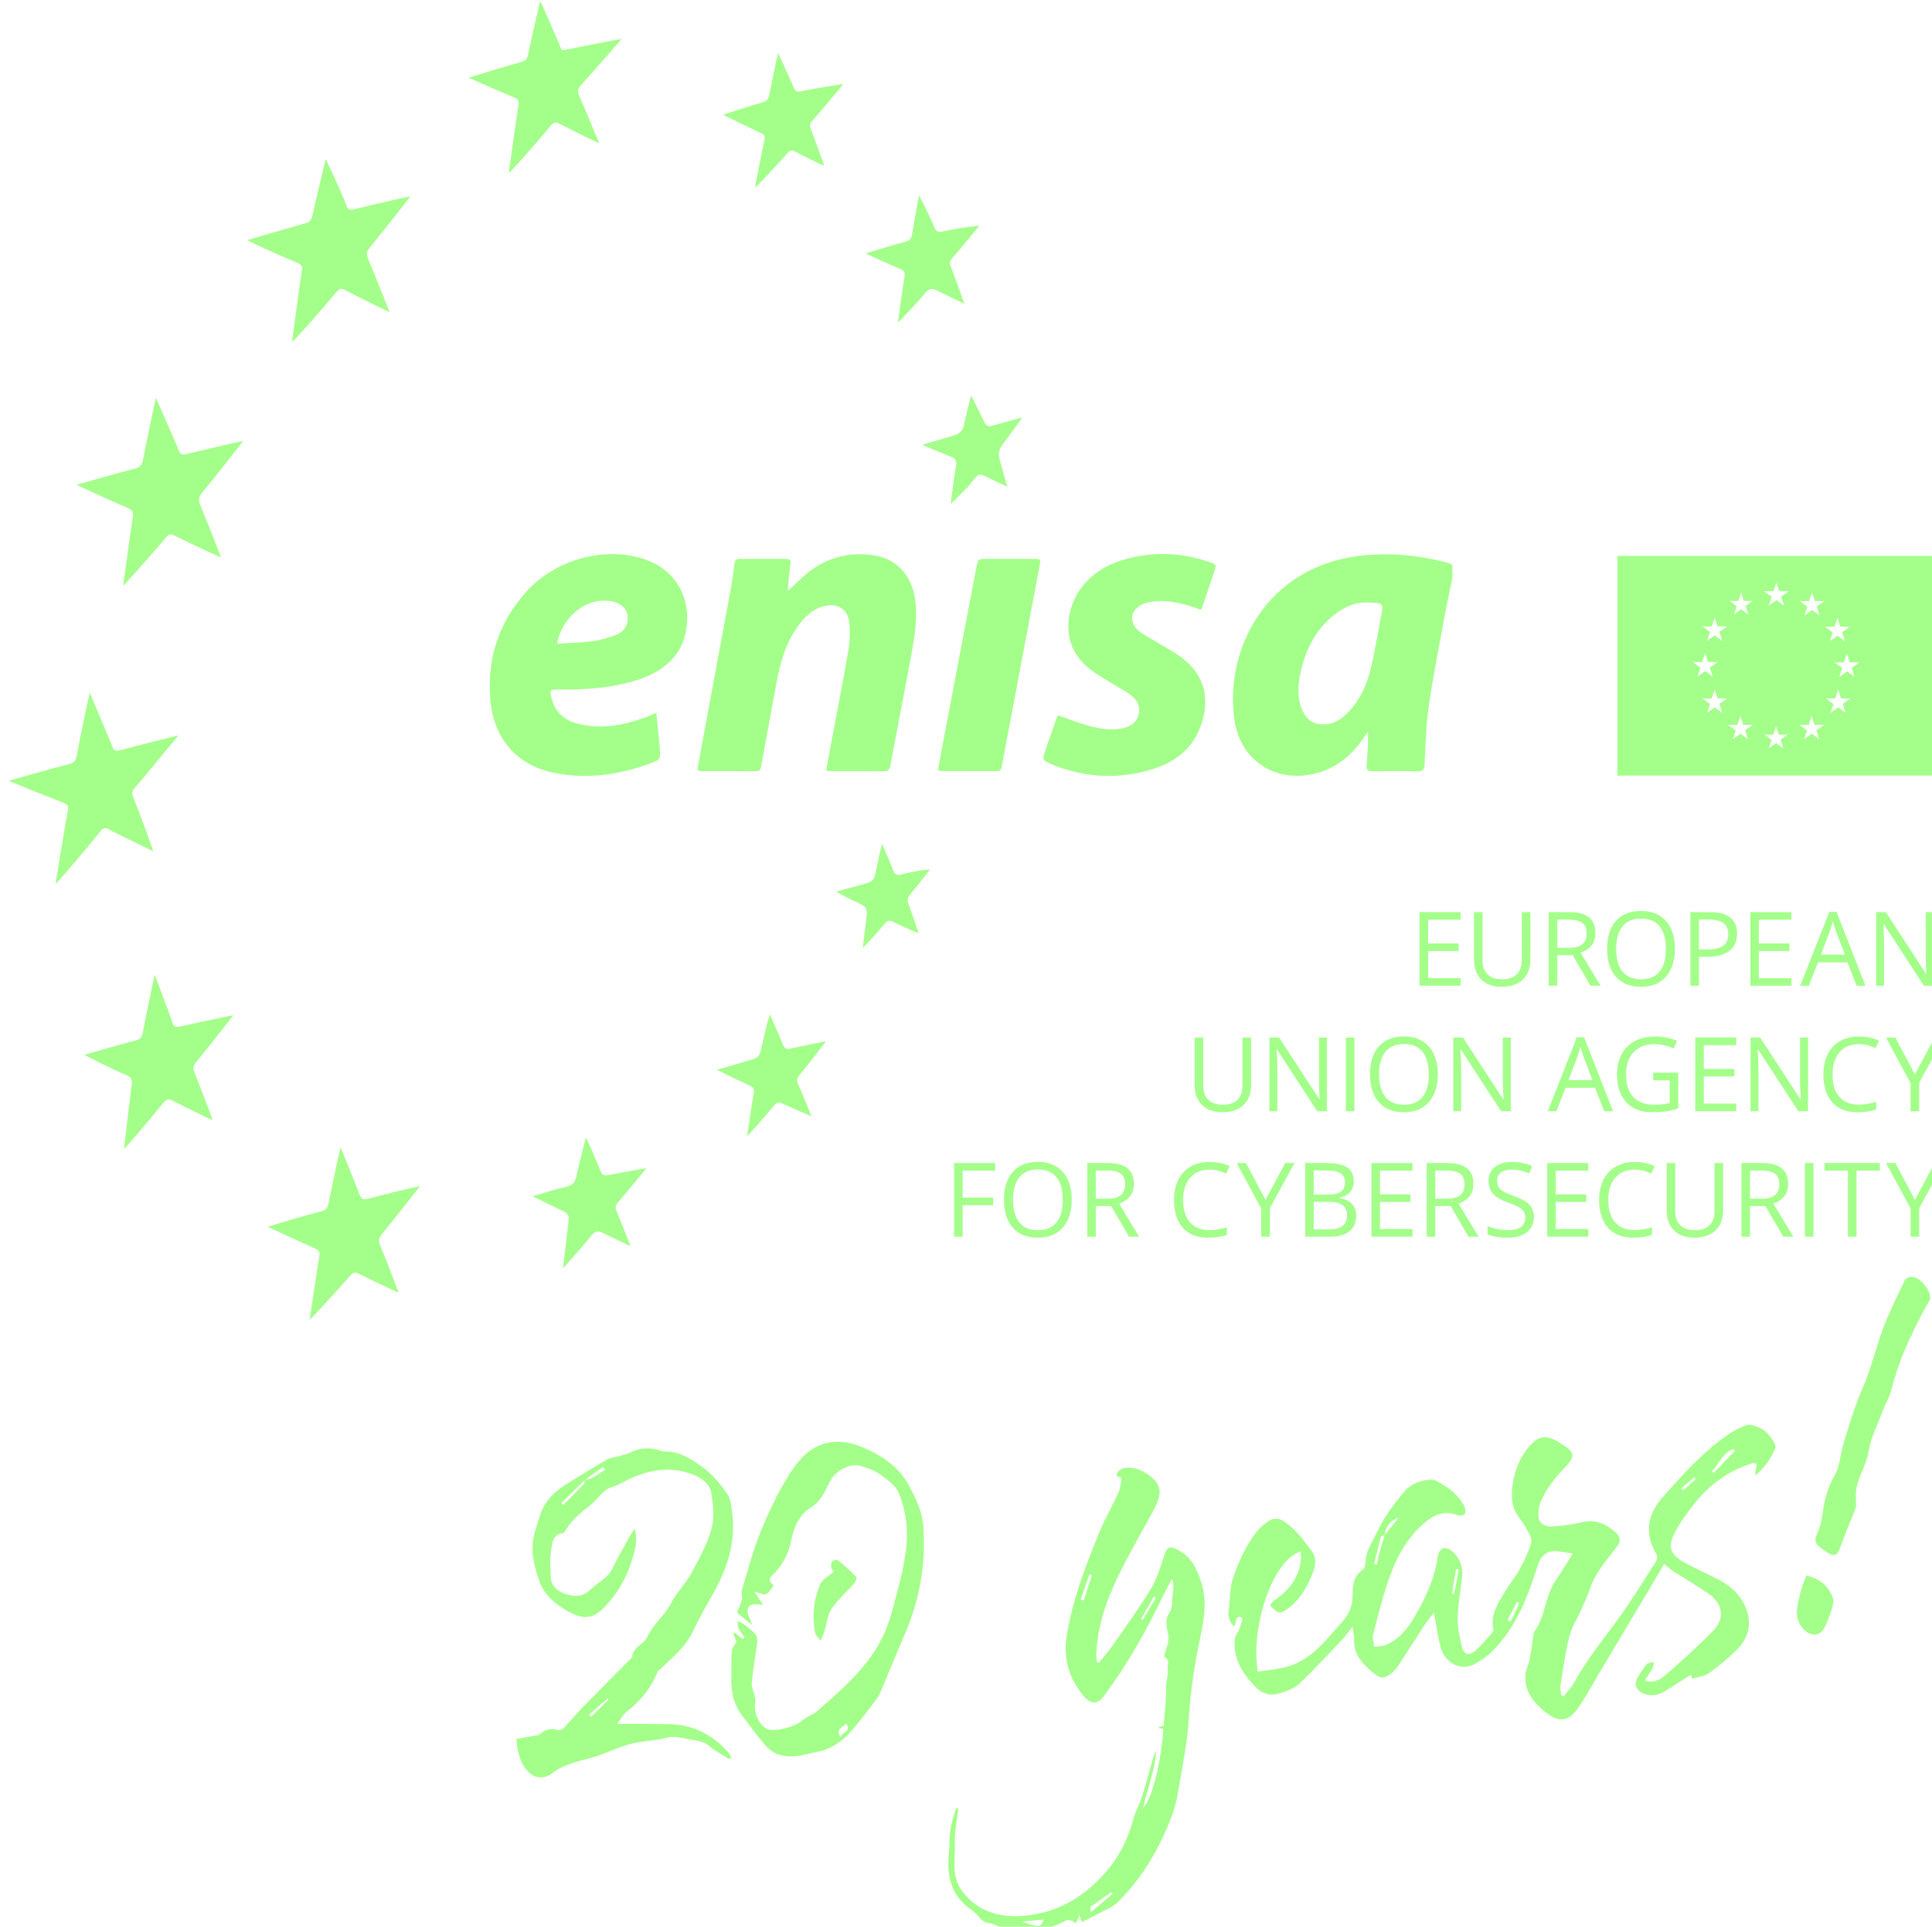 <?xml version="1.0" encoding="UTF-8" standalone="no"?>
<!-- Created with Inkscape (http://www.inkscape.org/) -->

<svg
   width="100mm"
   height="99.746mm"
   viewBox="0 0 100 99.746"
   version="1.1"
   id="svg1"
   xml:space="preserve"
   inkscape:version="1.3 (0e150ed, 2023-07-21)"
   sodipodi:docname="Book of Abstracts cover.svg"
   xmlns:inkscape="http://www.inkscape.org/namespaces/inkscape"
   xmlns:sodipodi="http://sodipodi.sourceforge.net/DTD/sodipodi-0.dtd"
   xmlns="http://www.w3.org/2000/svg"
   xmlns:svg="http://www.w3.org/2000/svg"><sodipodi:namedview
     id="namedview1"
     pagecolor="#ffffff"
     bordercolor="#666666"
     borderopacity="1.0"
     inkscape:showpageshadow="2"
     inkscape:pageopacity="0.0"
     inkscape:pagecheckerboard="0"
     inkscape:deskcolor="#d1d1d1"
     inkscape:document-units="mm"
     inkscape:zoom="1"
     inkscape:cx="1297.5"
     inkscape:cy="772.5"
     inkscape:window-width="2240"
     inkscape:window-height="1118"
     inkscape:window-x="0"
     inkscape:window-y="25"
     inkscape:window-maximized="0"
     inkscape:current-layer="layer1"><inkscape:page
       x="-1.443842e-05"
       y="9.9171336e-07"
       width="100"
       height="99.746"
       id="page1"
       margin="0"
       bleed="0" /></sodipodi:namedview><defs
     id="defs1" /><g
     id="g1"
     inkscape:groupmode="layer"
     inkscape:label="1"
     transform="matrix(0.265,0,0,0.265,-289.155,-35.739)"><g
       id="g1131"
       transform="translate(301,-463)"
       style="fill:#a4ff8a;fill-opacity:1"><path
         id="path1104"
         d="m 1057.22,715.57 c -1.753,-0.075 -3.729,0.495 -5.505,1.707 -4.162,2.839 -6.388,6.941 -7.494,11.727 -0.575,2.487 -0.744,5.002 0.217,7.452 0.823,2.106 2.386,3.056 4.634,2.9 1.924,-0.136 3.347,-1.204 4.586,-2.541 2.225,-2.396 3.518,-5.311 4.256,-8.434 0.779,-3.305 1.322,-6.667 1.962,-10.003 0.524,-2.731 0.52,-2.733 -2.655,-2.808 m 16.607,-4.778 c -0.532,2.609 -1.107,5.212 -1.587,7.832 -1.053,5.752 -2.2,11.491 -3.032,17.275 -0.535,3.717 -0.626,7.499 -0.81,11.257 -0.053,1.034 -0.311,1.41 -1.373,1.391 -2.925,-0.056 -5.854,-0.046 -8.781,-0.006 -0.909,0.013 -1.237,-0.286 -1.159,-1.207 0.179,-2.148 0.288,-4.299 0.267,-6.556 -0.33,0.474 -0.658,0.949 -0.988,1.423 -2.355,3.395 -5.392,5.864 -9.485,6.817 -7.891,1.839 -14.66,-2.785 -15.679,-10.87 -1.74,-13.778 6.439,-29.154 23.783,-31.603 6.076,-0.859 12.032,-0.278 17.927,1.266 0.316,0.083 0.612,0.228 0.917,0.344 v 2.637"
         style="fill:#a4ff8a;fill-opacity:1;fill-rule:evenodd;stroke:none;stroke-width:0.053" /><path
         id="path1105"
         d="m 951.508,748.4 c 0.468,-2.513 0.907,-4.878 1.347,-7.243 1.026,-5.499 2.117,-10.987 3.042,-16.504 0.286,-1.705 0.316,-3.504 0.132,-5.225 -0.267,-2.53 -2.262,-3.75 -4.763,-3.194 -2.041,0.455 -3.529,1.732 -4.776,3.307 -2.691,3.397 -3.886,7.406 -4.651,11.588 -0.996,5.467 -2.024,10.931 -3.017,16.401 -0.113,0.627 -0.305,1 -1.019,0.996 -3.552,-0.017 -7.101,-0.006 -10.651,-0.015 -0.211,0 -0.422,-0.081 -0.788,-0.159 0.172,-1.019 0.326,-2.016 0.51,-3.008 1.998,-10.784 4.008,-21.567 5.994,-32.355 0.305,-1.653 0.539,-3.322 0.74,-4.991 0.083,-0.689 0.363,-0.951 1.045,-0.946 3,0.015 6.002,0.013 9.002,-0.002 0.688,-0.004 1.009,0.175 0.892,0.957 -0.197,1.299 -0.303,2.614 -0.435,3.923 -0.048,0.455 -0.063,0.913 -0.092,1.398 1.525,-1.383 2.872,-2.835 4.442,-3.986 3.744,-2.745 7.981,-3.727 12.575,-2.958 4.224,0.71 7.13,3.863 7.822,8.369 0.567,3.683 -0.027,7.3 -0.689,10.898 -1.338,7.264 -2.762,14.511 -4.116,21.771 -0.148,0.79 -0.437,1.128 -1.275,1.12 -3.403,-0.034 -6.806,-0.011 -10.209,-0.019 -0.284,0 -0.569,-0.063 -1.061,-0.121"
         style="fill:#a4ff8a;fill-opacity:1;fill-rule:evenodd;stroke:none;stroke-width:0.053" /><path
         id="path1106"
         d="m 898.986,723.619 c 2.446,-0.165 4.789,-0.198 7.089,-0.524 1.604,-0.228 3.211,-0.715 4.705,-1.348 1.481,-0.629 2.156,-2.156 1.949,-3.604 -0.192,-1.358 -1.18,-2.373 -2.789,-2.733 -5.773,-1.291 -10.34,3.865 -10.954,8.208 m 19.35,13.507 c 0.232,2.325 0.443,4.429 0.65,6.531 0.015,0.144 0.012,0.292 0.023,0.439 0.148,2.108 0.165,2.15 -1.788,2.875 -6.082,2.265 -12.335,3.167 -18.753,1.892 -7.208,-1.431 -11.691,-6.424 -12.472,-13.73 -0.884,-8.244 1.427,-15.497 6.957,-21.677 5.735,-6.41 15.671,-9.023 23.395,-6.232 9.483,3.427 9.551,14.34 5.403,19.073 -2.214,2.524 -5.1,3.879 -8.248,4.755 -4.661,1.295 -9.435,1.588 -14.246,1.525 -1.728,-0.023 -1.759,0.048 -1.358,1.721 0.688,2.871 2.699,4.39 5.396,5.018 4.509,1.051 8.863,0.198 13.116,-1.385 0.576,-0.214 1.134,-0.472 1.926,-0.805"
         style="fill:#a4ff8a;fill-opacity:1;fill-rule:evenodd;stroke:none;stroke-width:0.053" /><path
         id="path1107"
         d="m 1024.745,716.985 c -0.994,-0.326 -1.88,-0.664 -2.791,-0.909 -2.306,-0.621 -4.64,-1.049 -7.038,-0.636 -0.537,0.09 -1.078,0.234 -1.573,0.453 -2.369,1.053 -2.793,3.517 -0.81,5.188 0.994,0.838 2.212,1.408 3.33,2.098 1.74,1.07 3.591,1.997 5.206,3.234 4.703,3.608 5.507,8.564 3.378,13.858 -1.676,4.174 -5.058,6.564 -9.201,7.862 -6.324,1.983 -12.623,1.68 -18.834,-0.591 -0.345,-0.125 -0.677,-0.278 -1.007,-0.435 -1.686,-0.798 -1.694,-0.804 -1.113,-2.511 0.685,-2.006 1.383,-4.009 2.085,-6.011 0.119,-0.334 0.28,-0.654 0.416,-0.968 1.949,0.673 3.786,1.396 5.677,1.935 2.181,0.622 4.414,1.068 6.706,0.635 1.604,-0.303 2.927,-1.018 3.366,-2.735 0.433,-1.684 -0.372,-2.941 -1.642,-3.882 -1.021,-0.758 -2.183,-1.329 -3.263,-2.01 -1.604,-1.013 -3.301,-1.918 -4.766,-3.105 -6.05,-4.895 -4.326,-12.226 -1.331,-16.016 1.947,-2.465 4.492,-4.08 7.438,-5.028 5.797,-1.864 11.595,-1.726 17.344,0.24 1.448,0.495 1.435,0.541 0.968,1.945 -0.694,2.081 -1.388,4.164 -2.09,6.242 -0.125,0.37 -0.288,0.729 -0.453,1.145"
         style="fill:#a4ff8a;fill-opacity:1;fill-rule:evenodd;stroke:none;stroke-width:0.053" /><path
         id="path1108"
         d="m 973.344,748.331 c 0.418,-2.244 0.808,-4.391 1.216,-6.539 2.098,-11.031 4.202,-22.058 6.297,-33.088 0.311,-1.642 0.299,-1.649 1.915,-1.651 3.113,-0.002 6.224,-0.004 9.337,0.002 1.279,0.004 1.335,0.071 1.101,1.32 -1.928,10.243 -3.863,20.487 -5.795,30.73 -0.535,2.839 -1.088,5.676 -1.596,8.519 -0.108,0.616 -0.369,0.901 -0.994,0.899 -3.587,-0.013 -7.176,-0.011 -10.762,-0.023 -0.177,0 -0.353,-0.08 -0.719,-0.17"
         style="fill:#a4ff8a;fill-opacity:1;fill-rule:evenodd;stroke:none;stroke-width:0.053" /><path
         id="path1109"
         d="m 814.19,712.327 c 0.309,-2.235 0.614,-4.47 0.927,-6.704 0.322,-2.281 0.64,-4.56 0.988,-6.838 0.125,-0.802 -0.1,-1.274 -0.888,-1.617 -2.989,-1.291 -9.558,-4.293 -10.154,-4.59 0.669,-0.213 8.161,-2.326 11.528,-3.18 0.927,-0.236 1.295,-0.71 1.469,-1.604 0.706,-3.66 2.378,-11.58 2.547,-12.23 0.946,2.162 1.761,4.018 2.569,5.877 0.644,1.477 1.323,2.938 1.895,4.442 0.286,0.75 0.658,0.884 1.4,0.702 3.447,-0.842 10.707,-2.509 11.186,-2.603 -0.357,0.526 -5.539,7.149 -7.983,10.065 -0.755,0.901 -0.78,1.644 -0.343,2.67 1.264,2.961 3.825,9.546 3.994,10.074 -0.524,-0.219 -6.52,-3.017 -9.177,-4.331 -0.688,-0.341 -1.053,-0.259 -1.55,0.346 -2.415,2.939 -8.315,9.554 -8.409,9.52"
         style="fill:#a4ff8a;fill-opacity:1;fill-rule:evenodd;stroke:none;stroke-width:0.053" /><path
         id="path1110"
         d="m 820.061,764.151 c -1.73,-0.842 -3.462,-1.68 -5.189,-2.528 -1.182,-0.579 -2.374,-1.145 -3.531,-1.772 -0.633,-0.344 -1.026,-0.25 -1.487,0.316 -2.631,3.234 -8.42,10.17 -8.856,10.323 0.395,-2.367 0.785,-4.734 1.18,-7.099 0.403,-2.415 0.782,-4.837 1.229,-7.243 0.148,-0.804 -0.096,-1.163 -0.855,-1.452 -3.078,-1.174 -9.97,-3.974 -10.68,-4.287 0.738,-0.238 8.355,-2.409 11.758,-3.267 0.982,-0.249 1.339,-0.752 1.515,-1.686 0.694,-3.7 2.369,-11.685 2.543,-12.27 0.974,2.313 1.835,4.358 2.695,6.405 0.581,1.383 1.191,2.756 1.726,4.156 0.278,0.723 0.637,0.917 1.41,0.708 3.493,-0.946 10.918,-2.812 11.478,-2.917 -1.168,1.419 -6.719,8.161 -8.576,10.325 -0.474,0.552 -0.549,0.999 -0.275,1.668 1.257,3.081 3.976,10.548 3.917,10.621"
         style="fill:#a4ff8a;fill-opacity:1;fill-rule:evenodd;stroke:none;stroke-width:0.053" /><path
         id="path1111"
         d="m 856.806,635.557 c 0.324,0.777 0.691,1.54 0.952,2.336 0.28,0.859 0.692,1.093 1.621,0.855 3.219,-0.835 10.333,-2.442 10.935,-2.545 -0.332,0.489 -5.542,7.112 -8.001,10.114 -0.558,0.681 -0.641,1.239 -0.289,2.064 1.277,2.996 3.953,9.788 4.21,10.486 -0.742,-0.345 -6.4,-3.13 -8.727,-4.363 -0.692,-0.365 -1.074,-0.267 -1.565,0.318 -2.398,2.86 -8.081,9.437 -8.737,9.815 0.2,-1.554 0.395,-3.113 0.608,-4.665 0.426,-3.115 0.827,-6.234 1.322,-9.338 0.13,-0.806 -0.154,-1.101 -0.817,-1.379 -2.866,-1.201 -9.403,-4.053 -9.8,-4.504 0.363,-0.113 7.901,-2.328 11.319,-3.278 0.765,-0.213 1.13,-0.579 1.306,-1.376 0.725,-3.322 2.505,-10.695 2.607,-11.073 0.103,-0.006 2.142,4.352 3.055,6.535"
         style="fill:#a4ff8a;fill-opacity:1;fill-rule:evenodd;stroke:none;stroke-width:0.053" /><path
         id="path1112"
         d="m 850.629,855.701 c 0.238,-1.642 1.477,-9.988 1.914,-12.508 0.138,-0.787 -0.192,-1.126 -0.84,-1.414 -2.739,-1.218 -8.758,-3.994 -9.266,-4.258 0.55,-0.2 7.377,-2.217 10.488,-3.033 0.88,-0.23 1.232,-0.675 1.398,-1.529 0.639,-3.301 2.19,-10.432 2.351,-10.962 0.252,0.567 2.67,6.483 3.656,9.119 0.349,0.927 0.746,1.212 1.772,0.924 2.992,-0.844 9.579,-2.39 10.103,-2.453 -1.61,2.037 -6.428,8.173 -7.437,9.33 -0.627,0.723 -0.741,1.364 -0.355,2.275 1.101,2.591 3.376,8.572 3.602,9.232 -0.698,-0.305 -5.695,-2.651 -7.74,-3.71 -0.727,-0.378 -1.168,-0.269 -1.684,0.328 -2.323,2.682 -7.889,8.691 -7.96,8.66"
         style="fill:#a4ff8a;fill-opacity:1;fill-rule:evenodd;stroke:none;stroke-width:0.053" /><path
         id="path1113"
         d="m 899.305,606.298 c 0.694,1.713 0.378,1.475 2.202,1.109 3.011,-0.602 9.516,-1.89 10.076,-1.945 -1.442,1.649 -6.65,7.63 -8.037,9.14 -0.543,0.591 -0.635,1.118 -0.307,1.866 1.151,2.611 3.665,8.691 3.938,9.385 -0.572,-0.226 -5.57,-2.651 -7.699,-3.794 -0.748,-0.401 -1.178,-0.334 -1.736,0.344 -2.442,2.965 -7.404,8.62 -8.228,9.266 0.178,-1.31 1.425,-10.187 1.92,-13.327 0.117,-0.737 -0.111,-1.134 -0.817,-1.423 -2.572,-1.057 -8.323,-3.579 -8.944,-3.879 0.646,-0.226 7.375,-2.25 10.367,-3.094 0.719,-0.201 1.07,-0.547 1.229,-1.312 0.669,-3.224 2.306,-10.252 2.392,-10.559 0.096,0.004 3.355,7.511 3.644,8.223"
         style="fill:#a4ff8a;fill-opacity:1;fill-rule:evenodd;stroke:none;stroke-width:0.053" /><path
         id="path1114"
         d="m 806.635,803.919 c 1.786,-0.508 8.517,-2.455 10.118,-2.827 0.808,-0.188 1.12,-0.604 1.266,-1.383 0.654,-3.447 2.191,-10.847 2.354,-11.428 0.842,2.25 3.115,8.173 3.403,9.228 0.249,0.898 0.65,1.105 1.563,0.896 3.343,-0.765 6.704,-1.446 10.392,-2.229 -0.363,0.543 -5.117,6.569 -7.329,9.249 -0.508,0.616 -0.594,1.141 -0.292,1.882 1.036,2.578 2.009,5.183 3.002,7.778 0.163,0.426 0.301,0.86 0.554,1.588 -0.641,-0.28 -0.997,-0.42 -1.339,-0.589 -2.135,-1.047 -4.289,-2.058 -6.387,-3.172 -0.869,-0.461 -1.362,-0.265 -1.931,0.45 -2.183,2.749 -7.546,9.008 -7.636,8.977 0.171,-1.532 1.164,-10.038 1.519,-12.757 0.104,-0.8 -0.117,-1.272 -0.909,-1.604 -2.461,-1.036 -8.357,-3.957 -8.348,-4.059"
         style="fill:#a4ff8a;fill-opacity:1;fill-rule:evenodd;stroke:none;stroke-width:0.053" /><path
         id="path1115"
         d="m 937.597,634.562 c 0.326,-1.665 1.532,-7.943 1.876,-9.401 0.161,-0.679 -0.063,-1.005 -0.654,-1.277 -2.092,-0.967 -6.857,-3.282 -7.436,-3.594 1.112,-0.361 6.011,-1.985 7.674,-2.415 0.894,-0.23 1.224,-0.731 1.377,-1.562 0.422,-2.3 1.517,-7.511 1.677,-8.11 0.28,0.537 2.281,4.926 3.086,6.811 0.269,0.639 0.599,0.85 1.339,0.696 2.361,-0.495 7.747,-1.377 8.355,-1.429 -0.953,1.138 -1.734,2.078 -2.524,3.013 -1.202,1.427 -2.39,2.866 -3.627,4.262 -0.426,0.481 -0.48,0.899 -0.251,1.48 0.765,1.939 2.465,6.581 2.678,7.233 -0.612,-0.251 -4.201,-1.947 -5.597,-2.741 -0.715,-0.408 -1.13,-0.326 -1.657,0.294 -1.776,2.093 -6.251,6.775 -6.318,6.742"
         style="fill:#a4ff8a;fill-opacity:1;fill-rule:evenodd;stroke:none;stroke-width:0.053" /><path
         id="path1116"
         d="m 894.202,831.539 c 2.207,-0.629 4.398,-1.318 6.625,-1.855 1.115,-0.269 1.638,-0.808 1.877,-1.926 0.526,-2.464 1.188,-4.893 1.882,-7.684 0.3,0.572 2.164,4.703 2.85,6.514 0.316,0.832 0.756,1.007 1.567,0.84 2.039,-0.424 6.767,-1.253 7.358,-1.329 -0.357,0.493 -3.944,4.874 -5.582,6.746 -0.462,0.527 -0.487,0.963 -0.228,1.573 0.819,1.918 2.549,6.311 2.739,6.888 -1.719,-0.819 -3.19,-1.504 -4.648,-2.219 -2.016,-0.986 -2.014,-0.996 -3.428,0.702 -1.498,1.797 -4.976,5.839 -5.085,5.764 0.234,-2.012 0.466,-4.028 0.702,-6.042 0.148,-1.27 0.366,-2.537 0.408,-3.811 0.012,-0.355 -0.41,-0.894 -0.767,-1.066 -1.811,-0.871 -6.271,-3.011 -6.268,-3.096"
         style="fill:#a4ff8a;fill-opacity:1;fill-rule:evenodd;stroke:none;stroke-width:0.053" /><path
         id="path1117"
         d="m 972.636,642.262 c 0.324,0.798 0.706,1.018 1.542,0.842 2.353,-0.496 4.722,-0.909 7.264,-1.141 -0.286,0.378 -3.783,4.604 -5.286,6.305 -0.478,0.543 -0.547,1.03 -0.292,1.69 0.756,1.943 2.425,6.589 2.651,7.258 -1.612,-0.775 -4.834,-2.346 -5.256,-2.551 -1.122,-0.61 -1.72,-0.399 -2.457,0.505 -1.48,1.816 -4.643,5.148 -5.284,5.695 0.167,-1.189 0.328,-2.378 0.5,-3.566 0.261,-1.807 0.497,-3.62 0.813,-5.42 0.142,-0.8 -0.111,-1.185 -0.848,-1.485 -1.862,-0.758 -6.165,-2.724 -6.744,-3.016 1.16,-0.364 6.021,-1.874 7.59,-2.223 0.976,-0.215 1.377,-0.696 1.512,-1.657 0.326,-2.279 1.252,-7.212 1.316,-7.41 0.088,-0.011 2.131,4.082 2.979,6.174"
         style="fill:#a4ff8a;fill-opacity:1;fill-rule:evenodd;stroke:none;stroke-width:0.053" /><path
         id="path1118"
         d="m 936.073,819.823 c 0.263,-1.753 0.52,-3.51 0.79,-5.263 0.155,-1.011 0.305,-2.025 0.497,-3.029 0.155,-0.79 -0.033,-1.287 -0.842,-1.632 -1.679,-0.719 -5.722,-2.713 -6.355,-3.038 2.478,-0.741 4.724,-1.341 6.882,-2.031 1.086,-0.278 1.544,-0.833 1.738,-1.903 0.56,-2.302 0.969,-4.559 1.734,-6.89 0.334,0.748 2.103,4.713 2.597,5.973 0.284,0.733 0.704,0.884 1.444,0.706 1.955,-0.468 6.38,-1.348 6.911,-1.406 -0.88,1.14 -1.598,2.09 -2.331,3.023 -0.949,1.21 -1.893,2.421 -2.871,3.606 -0.445,0.541 -0.532,1.042 -0.236,1.703 0.78,1.734 2.422,5.775 2.61,6.307 -1.812,-0.793 -3.406,-1.475 -4.985,-2.19 -1.624,-0.733 -1.628,-0.754 -2.772,0.627 -1.189,1.435 -4.732,5.474 -4.809,5.436"
         style="fill:#a4ff8a;fill-opacity:1;fill-rule:evenodd;stroke:none;stroke-width:0.053" /><path
         id="path1119"
         d="m 986.944,692.955 c -1.554,-0.723 -3.127,-1.41 -4.651,-2.19 -1.178,-0.602 -1.462,0.345 -3.276,2.367 -0.767,0.857 -3.111,3.182 -3.182,3.098 0.159,-1.205 0.834,-6.15 1.055,-7.408 0.157,-0.888 -0.073,-1.418 -1.001,-1.734 -1.571,-0.614 -5.043,-2.056 -5.586,-2.329 2.294,-0.691 4.391,-1.264 6.33,-1.884 0.857,-0.276 1.552,-0.915 1.738,-1.795 0.42,-1.997 0.963,-3.967 1.454,-5.95 0.207,0.472 1.828,3.482 2.609,5.286 0.23,0.527 0.819,0.809 1.373,0.656 2.041,-0.562 4.032,-1.111 6.021,-1.661 -0.314,0.514 -3.14,4.358 -3.566,4.895 -1.247,1.573 -1.18,2.388 -0.649,4.072 0.438,1.471 1.101,4.139 1.331,4.577"
         style="fill:#a4ff8a;fill-opacity:1;fill-rule:evenodd;stroke:none;stroke-width:0.053" /><path
         id="path1120"
         d="m 958.693,782.973 c 0.188,-1.613 0.344,-3.23 0.566,-4.839 0.438,-3.025 0.42,-3.036 -2.44,-4.314 -1.212,-0.541 -2.083,-1.049 -3.336,-1.77 1.991,-0.562 4.055,-1.088 5.983,-1.667 0.982,-0.24 1.4,-0.689 1.636,-1.709 0.472,-2.035 0.744,-3.934 1.346,-5.931 0.723,1.703 1.492,3.388 2.15,5.116 0.328,0.859 0.736,1.076 1.638,0.836 1.784,-0.472 3.604,-0.813 5.559,-0.988 -0.328,0.453 -2.941,3.823 -3.965,5.014 -0.516,0.598 -0.441,1.16 -0.199,1.822 0.641,1.774 1.243,3.564 1.964,5.641 -0.608,-0.221 -3.784,-1.582 -5.008,-2.233 -0.748,-0.399 -1.187,-0.205 -1.669,0.399 -1.268,1.596 -4.109,4.659 -4.224,4.623"
         style="fill:#a4ff8a;fill-opacity:1;fill-rule:evenodd;stroke:none;stroke-width:0.053" /><path
         d="m 1106.055,706.457 v 42.92 h 61.801 v -42.92 z m 31.07,5.135 0.537,1.744 1.869,0.016 -1.492,1.051 0.521,1.652 0.039,0.129 -1.457,-1.096 -1.522,1.086 0.59,-1.727 -1.502,-1.111 1.822,0.027 z m 6.963,1.938 0.537,1.744 1.867,0.016 -1.492,1.051 0.521,1.652 0.041,0.129 -1.459,-1.096 -1.52,1.086 0.588,-1.727 -1.502,-1.111 1.824,0.027 z m -13.855,0.07 v 0.004 0.002 l 0.25,0.816 0.254,0.822 1.764,0.014 v 0.002 l -1.404,0.988 0.531,1.686 -1.377,-1.033 -1.438,1.025 0.559,-1.629 -1.418,-1.049 v -0.002 l 1.721,0.027 0.559,-1.668 v -0.002 0 z m -5.164,4.883 0.537,1.744 1.869,0.016 -1.494,1.051 0.523,1.65 0.039,0.131 -1.459,-1.098 -1.52,1.088 0.588,-1.727 -1.502,-1.111 1.824,0.027 z m 23.971,0.07 0.537,1.744 1.869,0.016 -1.492,1.051 0.521,1.652 0.041,0.131 -1.459,-1.098 -1.522,1.086 0.59,-1.725 -1.502,-1.113 1.824,0.029 z m -25.838,6.891 0.537,1.744 1.867,0.016 -1.492,1.051 0.523,1.652 0.039,0.131 -1.457,-1.098 -1.522,1.086 0.59,-1.725 -1.502,-1.113 1.822,0.029 z m 27.703,0.072 v 0.004 l 0.539,1.74 1.869,0.016 -1.494,1.051 0.521,1.652 0.041,0.129 -1.459,-1.098 -1.52,1.088 0.588,-1.727 -1.502,-1.111 1.824,0.027 0.592,-1.768 z m -25.836,7.033 0.537,1.744 1.869,0.016 -1.494,1.051 0.523,1.652 0.039,0.129 -1.459,-1.096 -1.52,1.086 0.588,-1.725 -1.502,-1.113 1.824,0.027 z m 24.115,0 0.535,1.744 1.869,0.016 -1.492,1.051 0.523,1.652 0.039,0.129 -1.459,-1.096 -1.52,1.086 0.588,-1.725 -1.502,-1.113 1.824,0.027 z m -19.092,5.168 0.537,1.744 1.867,0.016 -1.49,1.051 0.521,1.652 0.039,0.129 -1.459,-1.098 -1.52,1.088 0.588,-1.727 -1.502,-1.111 1.824,0.027 z m 13.924,0 0.537,1.744 1.867,0.016 -1.492,1.051 0.523,1.652 0.039,0.129 -1.457,-1.098 -1.521,1.088 0.588,-1.727 -1.502,-1.111 1.824,0.027 z m -6.963,2.012 0.504,1.641 1.766,0.016 v 0 l -1.406,0.99 v -0.002 0 0.002 l 0.533,1.684 -1.377,-1.033 -1.438,1.023 0.558,-1.625 v -0.002 l -1.42,-1.049 1.721,0.025 z"
         style="fill:#a4ff8a;fill-opacity:1;stroke-width:0.053"
         id="path1121" /><path
         id="path1122"
         d="m 978.176,833.31 h 5.964 v -1.485 h -5.964 v -5.267 h 6.349 v -1.487 h -8.023 v 14.392 h 1.673 z m 19.569,-6.497 c -1.161,-1.312 -2.776,-1.968 -4.842,-1.968 -2.127,0 -3.767,0.645 -4.922,1.934 -1.155,1.289 -1.732,3.105 -1.732,5.449 0,2.363 0.574,4.191 1.726,5.486 1.153,1.297 2.789,1.945 4.907,1.945 2.075,0 3.694,-0.66 4.858,-1.979 1.165,-1.318 1.748,-3.13 1.748,-5.434 0,-2.309 -0.581,-4.12 -1.743,-5.434 m -8.48,1.038 c 0.829,-1.007 2.041,-1.511 3.637,-1.511 1.588,0 2.787,0.502 3.598,1.502 0.81,1.001 1.216,2.47 1.216,4.404 0,1.955 -0.408,3.435 -1.222,4.44 -0.813,1.005 -2.018,1.506 -3.613,1.506 -1.581,0 -2.787,-0.503 -3.616,-1.51 -0.832,-1.007 -1.245,-2.486 -1.245,-4.435 0,-1.922 0.413,-3.386 1.245,-4.395 m 17.923,5.626 3.485,5.985 h 1.978 l -3.909,-6.468 c 1.93,-0.669 2.895,-1.955 2.895,-3.859 0,-1.358 -0.422,-2.375 -1.266,-3.05 -0.844,-0.677 -2.147,-1.016 -3.913,-1.016 h -3.946 v 14.392 h 1.673 v -5.985 z m -3.003,-6.941 h 2.175 c 1.241,0 2.142,0.211 2.701,0.631 0.562,0.42 0.842,1.105 0.842,2.058 0,0.938 -0.276,1.642 -0.825,2.11 -0.552,0.47 -1.418,0.704 -2.599,0.704 h -2.294 z m 25.455,0.591 0.708,-1.437 c -1.128,-0.552 -2.446,-0.827 -3.957,-0.827 -1.417,0 -2.649,0.303 -3.696,0.907 -1.046,0.604 -1.847,1.463 -2.402,2.578 -0.554,1.115 -0.832,2.415 -0.832,3.899 0,2.369 0.577,4.197 1.728,5.484 1.151,1.284 2.787,1.928 4.907,1.928 1.463,0 2.693,-0.188 3.692,-0.562 v -1.466 c -1.287,0.361 -2.432,0.543 -3.437,0.543 -1.634,0 -2.892,-0.514 -3.773,-1.542 -0.884,-1.026 -1.324,-2.482 -1.324,-4.365 0,-1.832 0.457,-3.274 1.373,-4.326 0.915,-1.053 2.164,-1.579 3.746,-1.579 1.088,0 2.179,0.255 3.268,0.766 m 3.888,-2.058 h -1.83 l 4.792,8.89 v 5.502 h 1.694 v -5.582 l 4.803,-8.81 h -1.811 l -3.84,7.197 z m 11.549,14.392 h 5.021 c 1.562,0 2.776,-0.361 3.647,-1.084 0.87,-0.721 1.304,-1.726 1.304,-3.011 0,-1.924 -1.093,-3.071 -3.278,-3.445 v -0.098 c 0.913,-0.165 1.607,-0.525 2.081,-1.078 0.476,-0.555 0.714,-1.26 0.714,-2.112 0,-1.235 -0.426,-2.135 -1.279,-2.708 -0.854,-0.57 -2.235,-0.857 -4.145,-0.857 h -4.066 z m 1.673,-12.945 h 2.461 c 1.26,0 2.179,0.18 2.756,0.537 0.579,0.357 0.867,0.94 0.867,1.746 0,0.88 -0.259,1.504 -0.777,1.876 -0.52,0.369 -1.368,0.556 -2.551,0.556 h -2.756 z m 2.864,6.132 c 1.227,0 2.142,0.211 2.741,0.631 0.602,0.42 0.9,1.076 0.9,1.968 0,0.959 -0.292,1.663 -0.879,2.112 -0.587,0.449 -1.462,0.674 -2.624,0.674 h -3.002 v -5.386 z m 16.426,5.317 h -6.35 v -5.296 h 5.965 v -1.477 h -5.965 v -4.636 h 6.35 v -1.487 h -8.023 v 14.392 h 8.023 z m 7.45,-4.49 3.485,5.985 h 1.978 l -3.907,-6.468 c 1.929,-0.669 2.894,-1.955 2.894,-3.859 0,-1.358 -0.422,-2.375 -1.266,-3.05 -0.842,-0.677 -2.145,-1.016 -3.911,-1.016 h -3.949 v 14.392 h 1.673 v -5.985 z m -3.002,-6.941 h 2.175 c 1.241,0 2.142,0.211 2.703,0.631 0.56,0.42 0.842,1.105 0.842,2.058 0,0.938 -0.276,1.642 -0.827,2.11 -0.552,0.47 -1.418,0.704 -2.599,0.704 h -2.294 z m 18.416,6.694 c -0.566,-0.616 -1.604,-1.193 -3.115,-1.732 -0.899,-0.322 -1.567,-0.614 -2.004,-0.882 -0.437,-0.266 -0.746,-0.558 -0.93,-0.876 -0.184,-0.317 -0.276,-0.727 -0.276,-1.226 0,-0.675 0.251,-1.203 0.748,-1.584 0.499,-0.381 1.191,-0.57 2.077,-0.57 1.124,0 2.277,0.249 3.466,0.748 l 0.522,-1.458 c -1.202,-0.525 -2.517,-0.788 -3.949,-0.788 -1.371,0 -2.474,0.33 -3.307,0.986 -0.834,0.656 -1.249,1.537 -1.249,2.647 0,1.057 0.286,1.914 0.861,2.569 0.574,0.656 1.531,1.224 2.87,1.703 0.957,0.341 1.671,0.646 2.139,0.915 0.47,0.269 0.804,0.562 1.005,0.882 0.201,0.317 0.301,0.727 0.301,1.224 0,0.757 -0.282,1.343 -0.848,1.768 -0.564,0.424 -1.404,0.635 -2.52,0.635 -0.681,0 -1.371,-0.073 -2.066,-0.217 -0.696,-0.145 -1.339,-0.341 -1.93,-0.589 v 1.613 c 0.919,0.441 2.232,0.66 3.938,0.66 1.575,0 2.823,-0.355 3.74,-1.063 0.919,-0.708 1.379,-1.696 1.379,-2.963 0,-0.984 -0.284,-1.784 -0.852,-2.402 m 11.472,4.736 h -6.349 v -5.296 h 5.965 v -1.477 h -5.965 v -4.636 h 6.349 v -1.487 h -8.023 v 14.392 h 8.023 z m 12.293,-10.839 0.708,-1.437 c -1.128,-0.552 -2.448,-0.827 -3.957,-0.827 -1.418,0 -2.649,0.303 -3.696,0.907 -1.046,0.604 -1.849,1.463 -2.403,2.578 -0.554,1.115 -0.831,2.415 -0.831,3.899 0,2.369 0.577,4.197 1.728,5.484 1.151,1.284 2.787,1.928 4.907,1.928 1.462,0 2.693,-0.188 3.69,-0.562 v -1.466 c -1.285,0.361 -2.43,0.543 -3.435,0.543 -1.634,0 -2.892,-0.514 -3.775,-1.542 -0.882,-1.026 -1.324,-2.482 -1.324,-4.365 0,-1.832 0.46,-3.274 1.374,-4.326 0.916,-1.053 2.162,-1.579 3.746,-1.579 1.089,0 2.177,0.255 3.268,0.766 m 12.364,-2.058 v 9.372 c 0,1.207 -0.328,2.135 -0.984,2.78 -0.656,0.646 -1.592,0.969 -2.805,0.969 -1.273,0 -2.238,-0.322 -2.894,-0.965 -0.656,-0.644 -0.984,-1.565 -0.984,-2.766 v -9.391 h -1.673 v 9.274 c 0,1.652 0.474,2.952 1.423,3.898 0.949,0.945 2.288,1.417 4.02,1.417 1.734,0 3.094,-0.47 4.086,-1.408 0.991,-0.939 1.486,-2.227 1.486,-3.867 v -9.314 z m 9.934,8.407 3.485,5.985 h 1.978 l -3.907,-6.468 c 1.929,-0.669 2.894,-1.955 2.894,-3.859 0,-1.358 -0.422,-2.375 -1.264,-3.05 -0.844,-0.677 -2.148,-1.016 -3.913,-1.016 h -3.949 v 14.392 h 1.674 v -5.985 z m -3.002,-6.941 h 2.177 c 1.239,0 2.139,0.211 2.701,0.631 0.562,0.42 0.842,1.105 0.842,2.058 0,0.938 -0.276,1.642 -0.827,2.11 -0.551,0.47 -1.416,0.704 -2.599,0.704 h -2.294 z m 12.393,-1.467 h -1.673 v 14.39 h 1.673 z m 8.407,1.487 h 4.556 v -1.487 h -10.789 v 1.487 h 4.559 v 12.905 h 1.673 z m 7.598,-1.487 h -1.83 l 4.793,8.89 v 5.502 h 1.694 v -5.582 l 4.803,-8.81 h -1.812 l -3.838,7.197 -3.81,-7.197"
         style="fill:#a4ff8a;fill-opacity:1;fill-rule:nonzero;stroke:none;stroke-width:0.053" /><path
         id="path1123"
         d="m 1032.837,800.562 v 9.37 c 0,1.207 -0.328,2.135 -0.984,2.78 -0.656,0.648 -1.592,0.971 -2.806,0.971 -1.272,0 -2.237,-0.322 -2.894,-0.965 -0.656,-0.644 -0.984,-1.565 -0.984,-2.766 v -9.391 h -1.673 v 9.272 c 0,1.655 0.474,2.954 1.423,3.899 0.946,0.944 2.288,1.418 4.02,1.418 1.732,0 3.094,-0.47 4.086,-1.408 0.991,-0.938 1.485,-2.229 1.485,-3.869 v -9.312 z m 16.5,0 h -1.565 v 8.258 c -0.015,0.414 0,1.101 0.048,2.062 0.046,0.961 0.075,1.531 0.09,1.709 h -0.079 l -7.845,-12.03 h -1.89 v 14.39 h 1.545 v -8.179 c 0,-1.181 -0.052,-2.48 -0.156,-3.899 h 0.077 l 7.866,12.077 h 1.909 z m 5.355,0 h -1.673 v 14.39 h 1.673 z m 14.547,1.743 c -1.161,-1.312 -2.777,-1.968 -4.843,-1.968 -2.127,0 -3.767,0.644 -4.922,1.933 -1.155,1.291 -1.732,3.107 -1.732,5.449 0,2.363 0.574,4.193 1.728,5.488 1.151,1.295 2.787,1.945 4.905,1.945 2.075,0 3.694,-0.66 4.857,-1.979 1.166,-1.321 1.749,-3.132 1.749,-5.434 0,-2.311 -0.581,-4.122 -1.742,-5.434 m -8.48,1.038 c 0.829,-1.007 2.041,-1.511 3.637,-1.511 1.588,0 2.787,0.5 3.597,1.5 0.811,1.001 1.216,2.47 1.216,4.406 0,1.956 -0.407,3.435 -1.222,4.44 -0.813,1.003 -2.016,1.506 -3.613,1.506 -1.582,0 -2.787,-0.503 -3.616,-1.512 -0.832,-1.007 -1.246,-2.484 -1.246,-4.433 0,-1.924 0.414,-3.388 1.246,-4.395 m 24.489,-2.781 h -1.567 v 8.258 c -0.013,0.414 0,1.101 0.05,2.062 0.046,0.961 0.075,1.531 0.088,1.709 h -0.077 l -7.845,-12.03 h -1.891 v 14.39 h 1.546 v -8.179 c 0,-1.181 -0.052,-2.48 -0.158,-3.899 h 0.079 l 7.866,12.077 h 1.909 z m 19.973,14.39 -5.662,-14.449 h -1.406 l -5.691,14.449 h 1.694 l 1.772,-4.577 h 5.768 l 1.79,4.577 z m -8.704,-6.082 1.695,-4.46 c 0.269,-0.754 0.476,-1.446 0.62,-2.076 0.23,0.821 0.451,1.512 0.669,2.076 l 1.673,4.46 z m 16.54,0.038 h 3.22 v 4.432 c -0.951,0.23 -1.927,0.344 -2.923,0.344 -1.838,0 -3.232,-0.503 -4.178,-1.506 -0.949,-1.005 -1.423,-2.478 -1.423,-4.421 0,-1.851 0.491,-3.296 1.475,-4.341 0.986,-1.043 2.354,-1.565 4.105,-1.565 1.201,0 2.45,0.276 3.75,0.827 l 0.65,-1.477 c -1.324,-0.564 -2.756,-0.846 -4.291,-0.846 -1.517,0 -2.839,0.297 -3.967,0.89 -1.128,0.595 -1.993,1.454 -2.593,2.58 -0.602,1.126 -0.9,2.436 -0.9,3.932 0,2.336 0.606,4.154 1.82,5.449 1.214,1.295 2.91,1.945 5.089,1.945 1.036,0 1.949,-0.063 2.737,-0.188 0.788,-0.125 1.563,-0.309 2.324,-0.552 v -6.998 h -4.893 z m 16.235,4.549 h -6.349 v -5.296 h 5.964 v -1.475 h -5.964 v -4.638 h 6.349 v -1.485 h -8.023 v 14.39 h 8.023 z m 14.016,-12.895 h -1.565 v 8.258 c -0.013,0.414 0,1.101 0.05,2.062 0.046,0.961 0.075,1.531 0.088,1.709 h -0.078 l -7.847,-12.03 h -1.889 v 14.39 h 1.546 v -8.179 c 0,-1.181 -0.054,-2.48 -0.159,-3.899 h 0.08 l 7.864,12.077 h 1.909 z m 13.166,2.058 0.708,-1.437 c -1.128,-0.552 -2.446,-0.827 -3.957,-0.827 -1.416,0 -2.649,0.303 -3.696,0.907 -1.047,0.604 -1.847,1.463 -2.403,2.578 -0.554,1.116 -0.832,2.415 -0.832,3.899 0,2.369 0.577,4.197 1.728,5.482 1.151,1.287 2.787,1.93 4.907,1.93 1.462,0 2.693,-0.188 3.692,-0.562 v -1.466 c -1.287,0.361 -2.432,0.541 -3.437,0.541 -1.634,0 -2.891,-0.514 -3.773,-1.54 -0.884,-1.028 -1.324,-2.482 -1.324,-4.367 0,-1.83 0.458,-3.272 1.373,-4.326 0.915,-1.053 2.164,-1.579 3.746,-1.579 1.088,0 2.179,0.257 3.268,0.768 m 3.888,-2.058 h -1.83 l 4.793,8.89 v 5.5 h 1.694 v -5.58 l 4.803,-8.81 h -1.812 l -3.838,7.195 -3.81,-7.195"
         style="fill:#a4ff8a;fill-opacity:1;fill-rule:nonzero;stroke:none;stroke-width:0.053" /><path
         id="path1124"
         d="m 1075.439,788.947 h -6.349 v -5.296 h 5.964 v -1.477 h -5.964 v -4.636 h 6.349 v -1.485 h -8.023 v 14.39 h 8.023 z m 11.953,-12.894 v 9.37 c 0,1.207 -0.328,2.135 -0.984,2.781 -0.658,0.648 -1.592,0.969 -2.806,0.969 -1.274,0 -2.237,-0.32 -2.893,-0.963 -0.658,-0.643 -0.986,-1.567 -0.986,-2.766 v -9.39 h -1.673 v 9.271 c 0,1.655 0.474,2.954 1.423,3.899 0.949,0.944 2.29,1.417 4.022,1.417 1.732,0 3.094,-0.468 4.084,-1.406 0.993,-0.94 1.488,-2.229 1.488,-3.869 v -9.311 z m 9.934,8.407 3.485,5.983 h 1.978 l -3.909,-6.466 c 1.931,-0.671 2.896,-1.956 2.896,-3.859 0,-1.36 -0.422,-2.376 -1.266,-3.053 -0.842,-0.674 -2.148,-1.013 -3.913,-1.013 h -3.947 v 14.39 h 1.673 v -5.983 z m -3.003,-6.941 h 2.175 c 1.241,0 2.141,0.209 2.703,0.629 0.56,0.42 0.84,1.107 0.84,2.058 0,0.938 -0.276,1.642 -0.825,2.112 -0.551,0.468 -1.418,0.704 -2.599,0.704 h -2.294 z m 21.229,0.276 c -1.162,-1.312 -2.775,-1.97 -4.843,-1.97 -2.125,0 -3.767,0.646 -4.922,1.934 -1.153,1.289 -1.732,3.107 -1.732,5.449 0,2.363 0.577,4.193 1.728,5.489 1.151,1.295 2.787,1.943 4.908,1.943 2.073,0 3.691,-0.658 4.857,-1.979 1.166,-1.318 1.746,-3.13 1.746,-5.432 0,-2.31 -0.58,-4.122 -1.742,-5.434 m -8.48,1.038 c 0.831,-1.007 2.043,-1.51 3.637,-1.51 1.588,0 2.787,0.5 3.598,1.5 0.81,1.001 1.215,2.47 1.215,4.406 0,1.956 -0.407,3.435 -1.22,4.438 -0.815,1.004 -2.018,1.506 -3.612,1.506 -1.581,0 -2.787,-0.504 -3.619,-1.51 -0.83,-1.007 -1.245,-2.487 -1.245,-4.434 0,-1.924 0.416,-3.388 1.245,-4.395 m 16.979,-2.78 h -3.731 v 14.39 h 1.673 v -5.66 h 1.694 c 1.851,0 3.272,-0.393 4.266,-1.176 0.994,-0.783 1.491,-1.905 1.491,-3.361 0,-2.795 -1.799,-4.193 -5.394,-4.193 m -2.058,1.446 h 1.872 c 1.319,0 2.29,0.234 2.912,0.7 0.624,0.466 0.936,1.174 0.936,2.127 0,1.055 -0.332,1.824 -0.994,2.302 -0.662,0.478 -1.736,0.719 -3.22,0.719 h -1.506 z m 18.057,11.449 h -6.349 v -5.296 h 5.967 v -1.477 h -5.967 v -4.636 h 6.349 v -1.485 h -8.022 v 14.39 h 8.022 z m 14.472,1.496 -5.66,-14.449 h -1.408 l -5.689,14.449 h 1.694 l 1.772,-4.577 h 5.768 l 1.79,4.577 z m -8.702,-6.084 1.695,-4.458 c 0.267,-0.754 0.474,-1.448 0.62,-2.076 0.228,0.821 0.451,1.512 0.669,2.076 l 1.673,4.458 z m 22.024,-8.306 h -1.565 v 8.258 c -0.013,0.413 0,1.101 0.05,2.062 0.046,0.961 0.076,1.532 0.088,1.707 h -0.079 l -7.845,-12.027 h -1.888 v 14.39 h 1.543 v -8.179 c 0,-1.182 -0.052,-2.482 -0.156,-3.898 h 0.079 l 7.864,12.077 h 1.909 V 776.053"
         style="fill:#a4ff8a;fill-opacity:1;fill-rule:nonzero;stroke:none;stroke-width:0.053" /><path
         id="path1125"
         d="m 1121.357,886.844 c -0.082,-0.134 -0.164,-0.269 -0.246,-0.404 -0.853,0.723 -1.706,1.446 -2.559,2.169 0.124,0.133 0.248,0.267 0.371,0.4 0.811,-0.722 1.622,-1.443 2.434,-2.165 z m -34.425,24.186 c -0.158,-0.075 -0.316,-0.15 -0.474,-0.225 -0.62,1.191 -1.24,2.383 -1.859,3.574 0.207,0.094 0.414,0.189 0.621,0.283 0.571,-1.211 1.142,-2.421 1.713,-3.632 z m -13.177,-1.854 c 0.137,0.028 0.274,0.055 0.411,0.082 0.308,-1.596 0.617,-3.192 0.925,-4.788 -0.177,-0.029 -0.354,-0.058 -0.531,-0.087 -0.268,1.597 -0.536,3.195 -0.804,4.792 z m 50.732,-23.862 c 0.136,0.1 0.272,0.2 0.408,0.3 1.38,-1.454 2.761,-2.908 4.141,-4.362 -0.124,-0.109 -0.249,-0.218 -0.373,-0.326 -2.101,0.863 -2.745,2.958 -4.176,4.388 z m -63.832,12.435 c -0.269,0.103 -0.735,0.155 -0.778,0.314 -0.477,1.769 -0.888,3.553 -1.317,5.333 0.171,0.039 0.341,0.078 0.511,0.117 0.15,-0.722 0.262,-1.453 0.459,-2.163 0.337,-1.216 0.728,-2.42 1.096,-3.628 0.879,-1.096 1.758,-2.193 2.682,-3.346 -1.522,0.429 -2.617,1.858 -2.652,3.372 z m 36.676,3.629 c -1.175,-0.191 -2.034,-0.346 -2.897,-0.467 -2.007,-0.281 -3.317,0.83 -3.925,2.744 -1.927,6.062 -4.137,12.024 -8.818,16.728 -0.994,1 -2.214,1.846 -3.461,2.545 -2.702,1.513 -5.919,-0.126 -6.752,-3.458 -0.514,-2.055 -0.794,-4.163 -1.245,-6.598 -0.744,1.004 -1.471,1.892 -2.095,2.844 -1.686,2.571 -3.311,5.177 -5.001,7.745 -0.332,0.505 -0.797,0.959 -1.287,1.331 -1.562,1.19 -2.162,0.981 -3.64,-0.27 -2.028,-1.717 -3.671,-3.507 -3.567,-6.313 0.027,-0.737 -0.178,-1.481 -0.321,-2.555 -0.765,0.969 -1.291,1.755 -1.938,2.435 -2.794,2.944 -5.539,5.939 -8.485,8.735 -0.953,0.904 -2.418,1.408 -3.741,1.824 -1.773,0.557 -3.433,0.185 -4.767,-1.21 -2.599,-2.717 -4.542,-5.687 -4.023,-9.599 0.062,-0.46 0.496,-0.864 0.679,-1.323 0.301,-0.757 0.571,-1.531 0.769,-2.318 0.033,-0.13 -0.376,-0.519 -0.56,-0.507 -0.224,0.015 -0.534,0.293 -0.616,0.521 -0.161,0.445 -0.188,0.934 -0.453,1.401 -1.075,-1.076 -1.276,-2.293 -0.987,-3.649 0.105,-0.493 0.067,-1.013 0.128,-1.517 0.158,-1.312 0.14,-2.678 0.54,-3.919 1.093,-3.385 2.551,-6.628 4.777,-9.495 0.137,-0.175 0.294,-0.338 0.453,-0.495 2.702,-2.673 3.784,-2.487 6.142,-0.469 1.617,1.383 2.901,3.164 4.165,4.882 0.949,1.29 0.71,2.768 0.147,4.214 -1.093,2.811 -2.549,5.37 -5.155,7.149 -0.431,0.294 -1.1,0.68 -1.472,0.544 -0.648,-0.236 -1.188,-0.813 -1.67,-1.335 -0.061,-0.066 0.429,-0.763 0.783,-1.004 2.848,-1.941 4.837,-4.397 5.193,-7.855 0.057,-0.552 0.01,-1.113 0.01,-1.707 -5.256,1.391 -9.885,14.245 -8.419,23.477 1.601,-0.243 3.225,-0.417 4.815,-0.742 5.408,-1.106 8.313,-5.27 11.633,-8.932 1.386,-1.529 2.089,-3.198 2.073,-5.286 -0.013,-1.807 0.102,-3.641 1.976,-4.959 0.621,-0.436 0.487,-1.852 0.735,-2.811 0.128,-0.494 0.286,-0.993 0.516,-1.45 1.002,-1.99 1.918,-4.034 3.092,-5.928 1.095,-1.768 2.417,-3.416 3.75,-5.032 1.304,-1.58 3.192,-2.261 5.203,-2.359 0.761,-0.037 1.615,0.506 2.327,0.937 1.765,1.069 3.292,2.408 4.216,4.25 0.217,0.432 0.302,1.093 0.105,1.491 -0.126,0.256 -0.969,0.432 -1.339,0.285 -3.301,-1.302 -5.553,0.439 -7.619,2.464 -2.749,2.696 -4.468,6.066 -5.727,9.565 -1.323,3.674 -2.238,7.489 -3.221,11.269 -0.189,0.726 0.133,1.577 0.22,2.371 0.729,-0.102 1.516,-0.068 2.176,-0.331 2.631,-1.049 4.266,-3.147 5.622,-5.416 2.232,-3.738 4.024,-7.65 4.617,-11.998 0.077,-0.564 0.597,-1.408 1.05,-1.502 0.564,-0.117 1.432,0.256 1.887,0.691 1.401,1.341 2.021,3.017 1.79,4.955 -0.319,2.688 -0.783,5.375 -0.855,8.07 -0.047,1.791 0.394,3.615 0.781,5.391 0.37,1.695 1.44,2.032 2.73,0.866 1.123,-1.015 2.09,-2.195 3.099,-3.324 0.193,-0.216 0.421,-0.569 0.367,-0.8 -0.686,-2.957 1.031,-5.212 2.378,-7.549 0.82,-1.422 1.945,-2.684 2.724,-4.122 0.904,-1.669 1.732,-3.411 2.279,-5.21 0.211,-0.694 -0.329,-1.683 -0.722,-2.444 -0.506,-0.98 -1.198,-1.874 -1.83,-2.793 -1.405,-2.041 -1.384,-4.338 -1.004,-6.576 0.423,-2.492 1.345,-4.86 3.042,-6.876 1.815,-2.157 3.294,-2.532 5.686,-1.123 3.756,2.212 3.59,2.821 0.97,5.557 -1.756,1.833 -3.226,3.832 -4.231,6.108 -0.395,0.895 -0.528,1.968 -0.494,2.952 0.04,1.19 1.139,2.08 2.647,1.99 2,-0.12 4.008,-0.425 5.963,-0.858 2.691,-0.597 4.732,0.398 6.573,2.104 0.919,0.852 0.884,1.735 0.14,2.705 -1.923,2.511 -4.069,4.885 -5.146,7.918 -0.505,1.421 -1.111,2.81 -1.721,4.192 -0.797,1.807 -1.926,3.528 -2.404,5.405 -0.798,3.135 -1.219,6.362 -1.738,9.559 -0.101,0.621 0.079,1.286 0.13,1.93 0.158,0.073 0.318,0.147 0.477,0.221 0.725,-0.944 1.592,-1.816 2.15,-2.844 2.495,-4.586 5.864,-8.593 8.891,-12.83 2.489,-3.482 4.738,-7.127 7.033,-10.734 0.231,-0.363 0.24,-1.084 0.02,-1.454 -2.353,-3.951 -1.709,-7.691 1.192,-10.965 3.959,-4.468 7.944,-8.96 12.969,-12.399 1.069,-0.731 2.277,-1.324 3.504,-1.764 0.539,-0.193 1.319,0.066 1.935,0.273 1.639,0.552 2.684,1.759 3.45,3.203 0.155,0.292 0.313,0.718 0.206,0.983 -0.833,2.062 -2.035,3.902 -3.946,5.387 0.054,-0.449 0.052,-0.912 0.174,-1.342 0.305,-1.072 -0.027,-1.282 -1.087,-0.93 -4.376,1.453 -7.931,4.02 -10.727,7.514 -1.55,1.937 -3.068,3.965 -4.166,6.154 -1.329,2.65 -0.614,4.21 2.102,5.661 2.122,1.134 4.323,2.127 6.466,3.224 2.591,1.326 4.588,3.207 5.565,5.938 1.048,2.932 0.311,5.578 -1.831,7.745 -1.69,1.709 -3.586,3.257 -5.549,4.67 -0.851,0.613 -2.102,0.708 -3.26,1.065 -0.108,-0.451 -0.183,-0.76 -0.191,-0.797 -1.665,1.058 -3.343,2.126 -5.024,3.191 -1.171,0.743 -2.354,1.047 -3.811,0.668 -1.583,-0.411 -2.478,-1.782 -1.693,-3.155 0.548,-0.959 1.145,-1.909 1.859,-2.755 0.257,-0.306 0.918,-0.294 1.395,-0.428 -0.07,0.399 -0.044,0.845 -0.229,1.186 -0.435,0.803 -0.969,1.557 -1.532,2.438 1.72,0.588 3.005,-0.184 3.906,-0.959 3.237,-2.782 6.399,-5.663 9.384,-8.695 2.383,-2.42 1.991,-5.327 -0.794,-7.258 -2.251,-1.561 -4.631,-2.946 -6.935,-4.436 -0.598,-0.387 -1.122,-0.881 -1.792,-1.414 -0.963,1.642 -1.936,3.325 -2.932,4.995 -2.919,4.893 -5.852,9.779 -8.77,14.674 -1.548,2.596 -2.983,5.259 -4.632,7.793 -2.404,3.695 -4.297,3.783 -7.662,0.789 -2.09,-1.86 -3.33,-3.991 -3.093,-6.749 0.078,-0.901 0.61,-1.759 0.785,-2.662 0.321,-1.651 0.53,-3.321 0.786,-4.984 0.027,-0.176 -0.01,-0.395 0.087,-0.522 2.26,-2.992 2.104,-6.92 4.182,-9.988 1.143,-1.688 2.179,-3.443 3.388,-5.365"
         style="fill:#a4ff8a;fill-opacity:1;fill-rule:nonzero;stroke:none;stroke-width:0.053" /><path
         id="path1126"
         d="m 1013.051,914.083 c 0.106,0.076 0.212,0.153 0.319,0.229 0.857,-1.442 1.713,-2.884 2.57,-4.325 -0.137,-0.073 -0.274,-0.147 -0.411,-0.22 -0.826,1.439 -1.653,2.878 -2.479,4.317 z m -19.074,58.794 c -1.308,0.117 -2.61,0.235 -4.182,0.377 2.822,0.993 3.682,1.392 4.182,-0.377 z m 9.445,-67.287 c -0.173,-0.037 -0.345,-0.074 -0.518,-0.111 -0.552,1.627 -1.103,3.255 -1.654,4.882 0.194,0.061 0.387,0.122 0.58,0.182 0.531,-1.651 1.061,-3.302 1.592,-4.954 z m 4.039,62.247 c -0.085,-0.105 -0.17,-0.211 -0.255,-0.317 -1.34,0.931 -2.694,1.846 -4.003,2.817 -0.139,0.104 -0.019,0.534 -0.019,1.124 1.624,-1.376 2.95,-2.5 4.277,-3.624 z m -6.023,5.531 c -0.19,-0.59 -0.277,-0.86 -0.477,-1.478 -0.141,0.521 -0.164,0.715 -0.245,0.881 -0.137,0.279 -0.311,0.541 -0.47,0.81 -0.224,-0.151 -0.427,-0.365 -0.675,-0.439 -0.365,-0.108 -0.869,-0.291 -1.129,-0.141 -3.162,1.81 -6.541,2.214 -10.178,2.024 -1.971,-0.103 -3.45,-1.262 -5.327,-1.548 -1.112,-0.17 -1.92,-1.77 -3.021,-2.511 -4.105,-2.763 -4.872,-6.694 -4.432,-11.12 0.152,-1.53 0.097,-3.082 0.304,-4.603 0.159,-1.173 0.573,-2.315 0.891,-3.466 0.077,-0.28 0.222,-0.542 0.335,-0.813 0.104,0.115 0.208,0.23 0.312,0.345 -0.247,2.179 -0.758,4.368 -0.68,6.537 0.113,3.165 -0.741,6.527 1.402,9.413 2.94,3.96 7.122,5.246 11.93,4.878 7.016,-0.537 12.381,-3.996 16.681,-9.165 2.467,-2.966 3.954,-6.396 4.961,-10.055 0.35,-1.272 1.056,-2.449 1.465,-3.71 0.681,-2.099 1.271,-4.225 1.865,-6.35 0.281,-1.002 0.482,-2.025 1.016,-2.971 -0.205,3.862 -1.726,7.443 -2.553,11.143 2.024,-1.692 3.846,-11.332 3.95,-15.437 -0.28,-0.035 -0.564,-0.071 -0.848,-0.107 -0.01,-0.074 -0.018,-0.149 -0.027,-0.224 0.303,-0.081 0.606,-0.163 0.946,-0.254 0.174,-2.404 0.523,-4.805 0.454,-7.195 -0.039,-1.351 0.506,-2.606 0.332,-3.926 -0.106,-0.797 0.558,-1.812 -0.673,-2.339 -0.062,-0.027 0.084,-0.549 0.163,-0.833 0.341,-1.225 0.97,-2.329 0.581,-3.756 -0.32,-1.174 -0.533,-2.826 0.08,-3.685 0.998,-1.397 0.598,-2.81 0.879,-4.188 0.163,-0.797 0.03,-1.65 0.03,-2.478 -0.114,-0.036 -0.229,-0.072 -0.342,-0.108 -0.785,1.548 -1.596,3.083 -2.352,4.643 -3.032,6.259 -6.546,12.251 -10.69,17.885 -1.376,1.871 -2.619,1.904 -4.12,0.112 -2.795,-3.337 -3.936,-7.168 -3.298,-11.445 1.049,-7.035 3.613,-13.641 6.282,-20.202 1.115,-2.74 2.607,-5.335 3.845,-8.032 0.343,-0.746 0.411,-1.615 0.563,-2.434 0.036,-0.191 -0.108,-0.593 -0.155,-0.591 -0.707,0.032 -0.965,-0.391 -0.646,-0.857 0.29,-0.424 0.86,-0.844 1.365,-0.924 1.773,-0.28 3.359,0.324 4.758,1.339 2.591,1.88 2.786,3.587 0.933,6.984 -2.274,4.17 -4.646,8.296 -6.742,12.549 -2.338,4.744 -4.064,9.703 -4.388,15.015 -0.041,0.672 0.059,1.351 0.093,2.027 0.146,0.042 0.291,0.084 0.436,0.126 1.025,-1.316 2.118,-2.588 3.063,-3.954 2.456,-3.553 5.006,-7.061 7.201,-10.762 1.208,-2.036 1.806,-4.416 2.622,-6.66 0.433,-1.188 0.83,-1.416 1.998,-0.92 3.091,1.308 4.279,4.004 5.151,6.825 1.231,3.984 0.27,7.929 -0.533,11.857 -0.982,4.799 -1.684,9.61 -1.974,14.52 -0.279,4.722 -1.28,9.407 -2.049,14.096 -0.264,1.608 -0.647,3.225 -1.214,4.756 -2.338,6.325 -5.683,12.11 -10.547,16.958 -1.065,1.061 -2.655,1.641 -4.028,2.402 -0.954,0.529 -1.95,0.99 -3.078,1.557"
         style="fill:#a4ff8a;fill-opacity:1;fill-rule:nonzero;stroke:none;stroke-width:0.053" /><path
         id="path1127"
         d="m 905.204,932.851 c 0.143,0.128 0.286,0.255 0.429,0.382 1.127,-1.123 2.254,-2.245 3.382,-3.368 -0.066,-0.062 -0.132,-0.124 -0.197,-0.187 -1.205,1.058 -2.41,2.115 -3.614,3.173 z m -0.98,-45.706 c -1.473,1.441 -2.946,2.881 -4.419,4.322 0.132,0.12 0.265,0.24 0.397,0.361 1.383,-1.401 2.771,-2.797 4.136,-4.214 0.065,-0.068 -0.071,-0.315 -0.113,-0.477 0.621,-0.233 1.278,-0.403 1.854,-0.713 0.782,-0.42 1.503,-0.946 2.251,-1.427 -0.127,-0.181 -0.255,-0.361 -0.382,-0.542 -0.909,0.639 -1.821,1.274 -2.724,1.919 -0.343,0.245 -0.667,0.514 -1,0.772 z m -13.216,50.437 c 1.37,-0.239 2.543,-0.435 3.713,-0.652 0.311,-0.057 0.706,-0.088 0.899,-0.282 1.046,-1.053 2.247,-1.171 3.634,-0.789 0.279,0.076 0.776,-0.174 1.009,-0.419 1.373,-1.448 2.653,-2.979 4.047,-4.408 3.088,-3.166 6.225,-6.289 9.342,-9.429 -0.04,-1.964 2.183,-2.349 2.909,-3.933 0.9,-1.966 2.617,-3.577 3.921,-5.381 0.59,-0.816 0.991,-1.757 1.555,-2.592 1.085,-1.604 2.405,-3.084 3.303,-4.775 1.438,-2.708 2.961,-5.454 3.777,-8.359 0.593,-2.108 0.336,-4.531 0.023,-6.756 -0.302,-2.148 -2.098,-3.369 -4.133,-4.062 -4.737,-1.612 -9.114,-0.503 -13.318,1.766 -0.596,0.322 -1.218,0.638 -1.869,0.819 -2.016,0.558 -2.872,2.4 -4.346,3.553 -1.883,1.473 -3.733,2.978 -4.939,5.068 -0.088,0.151 -0.219,0.378 -0.351,0.393 -2.14,0.231 -2.164,2.026 -2.376,3.366 -0.281,1.782 -0.158,3.64 -0.055,5.457 0.095,1.675 1.552,2.839 3.629,3.315 1.72,0.394 2.991,0.019 4.284,-1.241 1.342,-1.306 3.201,-2.074 4.073,-3.902 0.896,-1.879 1.948,-3.688 2.953,-5.518 0.384,-0.699 0.825,-1.368 1.422,-2.35 0.7,2.562 -0.003,4.537 -0.637,6.505 -1.074,3.334 -2.806,6.324 -5.284,8.878 -2.163,2.231 -3.997,2.476 -6.982,0.866 -2.625,-1.416 -4.859,-3.428 -5.767,-6.097 -0.969,-2.85 -1.763,-5.921 -0.936,-9.03 0.35,-1.315 0.746,-2.622 1.189,-3.911 0.926,-2.696 2.911,-4.552 5.32,-6.038 2.591,-1.599 5.188,-3.189 7.813,-4.735 0.445,-0.262 1.047,-0.271 1.569,-0.419 0.948,-0.27 1.962,-0.428 2.823,-0.863 2.015,-1.019 4.018,-1.053 6.1,-0.308 0.25,0.089 0.539,0.105 0.81,0.104 2.687,-0.007 4.764,1.33 6.834,2.771 2.216,1.542 3.91,3.531 5.354,5.704 0.51,0.767 0.587,1.837 0.741,2.786 1.009,6.227 -0.87,11.827 -3.993,17.176 -1.29,2.211 -2.509,4.47 -3.61,6.775 -1.436,3.007 -3.994,5.06 -6.335,7.309 -0.174,0.166 -0.449,0.289 -0.526,0.486 -1.232,3.175 -3.296,5.722 -6.051,7.816 -0.667,0.507 -1.053,1.359 -1.813,2.382 2.088,0 3.839,-0.005 5.589,0.002 1.292,0.005 2.585,0.046 3.877,0.036 4.885,-0.037 8.855,1.836 12.033,5.354 0.298,0.329 0.499,0.739 0.745,1.112 -0.126,0.13 -0.252,0.259 -0.378,0.388 -1.299,-0.823 -2.729,-1.509 -3.864,-2.507 -1.303,-1.146 -2.893,-1.093 -4.393,-1.444 -0.914,-0.214 -1.864,-0.389 -2.799,-0.393 -0.75,-0.003 -1.498,0.303 -2.254,0.427 -2.085,0.341 -4.224,0.486 -6.248,1.029 -2.127,0.571 -4.126,1.573 -6.22,2.277 -1.68,0.565 -3.452,0.879 -5.119,1.473 -1.247,0.443 -2.542,0.981 -3.547,1.788 -1.394,1.121 -3.186,1.327 -4.537,0.093 -1.94,-1.771 -2.375,-4.094 -2.609,-6.68"
         style="fill:#a4ff8a;fill-opacity:1;fill-rule:nonzero;stroke:none;stroke-width:0.053" /><path
         id="path1128"
         d="m 955.439,934.576 c -0.721,0.811 -2.171,1.035 -1.095,2.725 0.108,-1.12 2.148,-0.96 1.095,-2.725 z m -21.45,-15.98 c -0.2,-0.527 -0.409,-1.078 -0.619,-1.63 0.086,-0.051 0.172,-0.103 0.257,-0.154 0.53,0.412 1.06,0.825 1.59,1.238 0.125,-0.112 0.25,-0.223 0.376,-0.334 -0.391,-0.539 -0.867,-1.041 -1.143,-1.629 -0.213,-0.452 -0.173,-1.016 -0.245,-1.529 0.44,0.211 0.928,0.361 1.308,0.647 0.748,0.563 1.499,1.148 2.12,1.833 0.302,0.333 0.455,0.916 0.43,1.374 -0.057,1.037 -0.271,2.066 -0.412,3.1 -0.24,1.76 -0.554,3.517 -0.671,5.285 -0.047,0.717 0.362,1.456 0.522,2.193 0.104,0.482 0.258,1.002 0.17,1.465 -0.376,1.962 0.803,4.584 2.414,5.202 1.545,0.592 5.458,-0.506 6.681,-1.635 0.828,-0.765 2.087,-1.089 2.941,-1.837 5.119,-4.478 10.357,-8.945 13.154,-15.212 1.405,-3.147 2.099,-6.598 3.002,-9.939 0.51,-1.886 0.856,-3.82 1.157,-5.75 0.63,-4.037 0.218,-8.055 -1.34,-11.795 -0.616,-1.481 -2.33,-2.64 -3.758,-3.668 -1.069,-0.77 -2.452,-1.179 -3.747,-1.597 -1.658,-0.535 -4.337,0.684 -5.548,2.439 -0.376,0.546 -0.667,1.152 -0.946,1.752 -0.737,1.582 -1.593,2.987 -3.202,3.997 -2.278,1.43 -3.239,3.76 -3.745,6.248 -0.557,2.735 -1.749,5.139 -3.855,7.072 -0.892,0.818 -0.142,1.304 0.39,1.875 -0.518,0.612 -0.897,1.394 -1.522,1.684 -0.447,0.208 -1.224,-0.243 -2.255,-0.501 0.631,0.973 1.078,1.661 1.695,2.613 -1.466,-0.243 -2.805,-0.346 -3.005,0.975 -0.129,0.854 0.535,1.82 0.918,2.956 -0.978,-0.791 -1.805,-1.459 -3.004,-2.428 0.242,-0.624 0.688,-1.535 0.935,-2.493 0.153,-0.592 -0.158,-1.302 0.017,-1.881 1.154,-3.82 2.149,-7.708 3.653,-11.401 1.569,-3.851 3.369,-7.675 5.598,-11.199 1.933,-3.058 4.436,-5.995 8.592,-6.372 1.545,-0.141 3.262,0.114 4.716,0.654 4.319,1.601 8.141,4.064 10.247,8.133 1.228,2.374 2.434,4.847 2.64,7.684 0.522,7.225 -0.651,14.128 -3.508,20.802 -1.626,3.799 -3.179,7.628 -4.793,11.432 -0.273,0.642 -0.625,1.274 -1.053,1.829 -1.631,2.113 -3.196,4.29 -5.002,6.257 -1.691,1.839 -3.714,3.247 -6.384,3.754 -1.481,0.281 -2.863,0.75 -4.445,0.861 -2.379,0.167 -4.197,-0.487 -5.624,-2.092 -1.628,-1.831 -3.019,-3.858 -4.526,-5.79 -1.8,-2.306 -2.247,-4.953 -2.167,-7.751 0.048,-1.66 -0.043,-3.327 0.088,-4.978 0.046,-0.579 0.567,-1.122 0.912,-1.756"
         style="fill:#a4ff8a;fill-opacity:1;fill-rule:nonzero;stroke:none;stroke-width:0.053" /><path
         id="path1129"
         d="m 1167.179,851.621 c -0.283,0.503 -0.682,1.191 -1.06,1.889 -2.752,5.085 -5.16,10.297 -6.566,15.907 -0.34,1.357 -1.105,2.611 -1.604,3.937 -1.013,2.695 -2.407,5.345 -2.841,8.131 -0.443,2.835 -2.283,5.166 -2.472,7.995 -0.051,0.767 0.029,1.543 0.035,2.314 0,0.234 0.01,0.488 -0.074,0.701 -1.005,2.551 -2.1,5.071 -3.018,7.651 -0.584,1.641 -1.118,1.918 -2.638,0.936 -0.453,-0.293 -0.891,-0.612 -1.316,-0.943 -0.927,-0.725 -1.158,-1.452 -0.563,-2.631 0.611,-1.209 0.898,-2.617 1.079,-3.97 0.355,-2.653 0.995,-5.117 2.391,-7.526 1.029,-1.776 1.059,-4.068 1.68,-6.089 1.114,-3.629 2.141,-7.264 3.712,-10.78 1.716,-3.84 2.608,-8.015 4.105,-11.956 1.21,-3.186 2.751,-6.26 4.244,-9.338 0.165,-0.341 1.001,-0.592 1.483,-0.537 1.556,0.175 3.482,2.554 3.424,4.307"
         style="fill:#a4ff8a;fill-opacity:1;fill-rule:nonzero;stroke:none;stroke-width:0.053" /><path
         id="path1130"
         d="m 1142.958,905.652 c 2.708,0.645 4.415,2.118 5.2,4.449 0.194,0.576 0.016,1.337 -0.184,1.954 -0.422,1.3 -0.869,2.61 -1.493,3.828 -0.902,1.763 -2.849,1.642 -4.143,0.175 -2.042,-2.315 -1.014,-4.68 -0.517,-7.051 0.242,-1.153 0.755,-2.253 1.137,-3.355"
         style="fill:#a4ff8a;fill-opacity:1;fill-rule:nonzero;stroke:none;stroke-width:0.053" /><path
         id="path1131"
         d="m 952.981,904.893 c -0.154,-0.226 -0.449,-0.47 -0.472,-0.737 -0.039,-0.436 -0.042,-0.994 0.207,-1.297 0.186,-0.226 0.964,-0.324 1.184,-0.145 1.239,1.016 2.425,2.1 3.526,3.252 0.15,0.157 -0.167,0.917 -0.455,1.245 -1.463,1.672 -3.209,3.158 -4.413,4.981 -0.839,1.271 -0.946,2.987 -1.416,4.493 -0.181,0.58 -0.46,1.132 -0.694,1.697 -0.378,-0.504 -0.996,-0.969 -1.096,-1.521 -0.585,-3.25 -0.32,-6.488 1.005,-9.521 0.414,-0.946 1.639,-1.563 2.624,-2.448"
         style="fill:#a4ff8a;fill-opacity:1;fill-rule:nonzero;stroke:none;stroke-width:0.053" /></g></g></svg>
